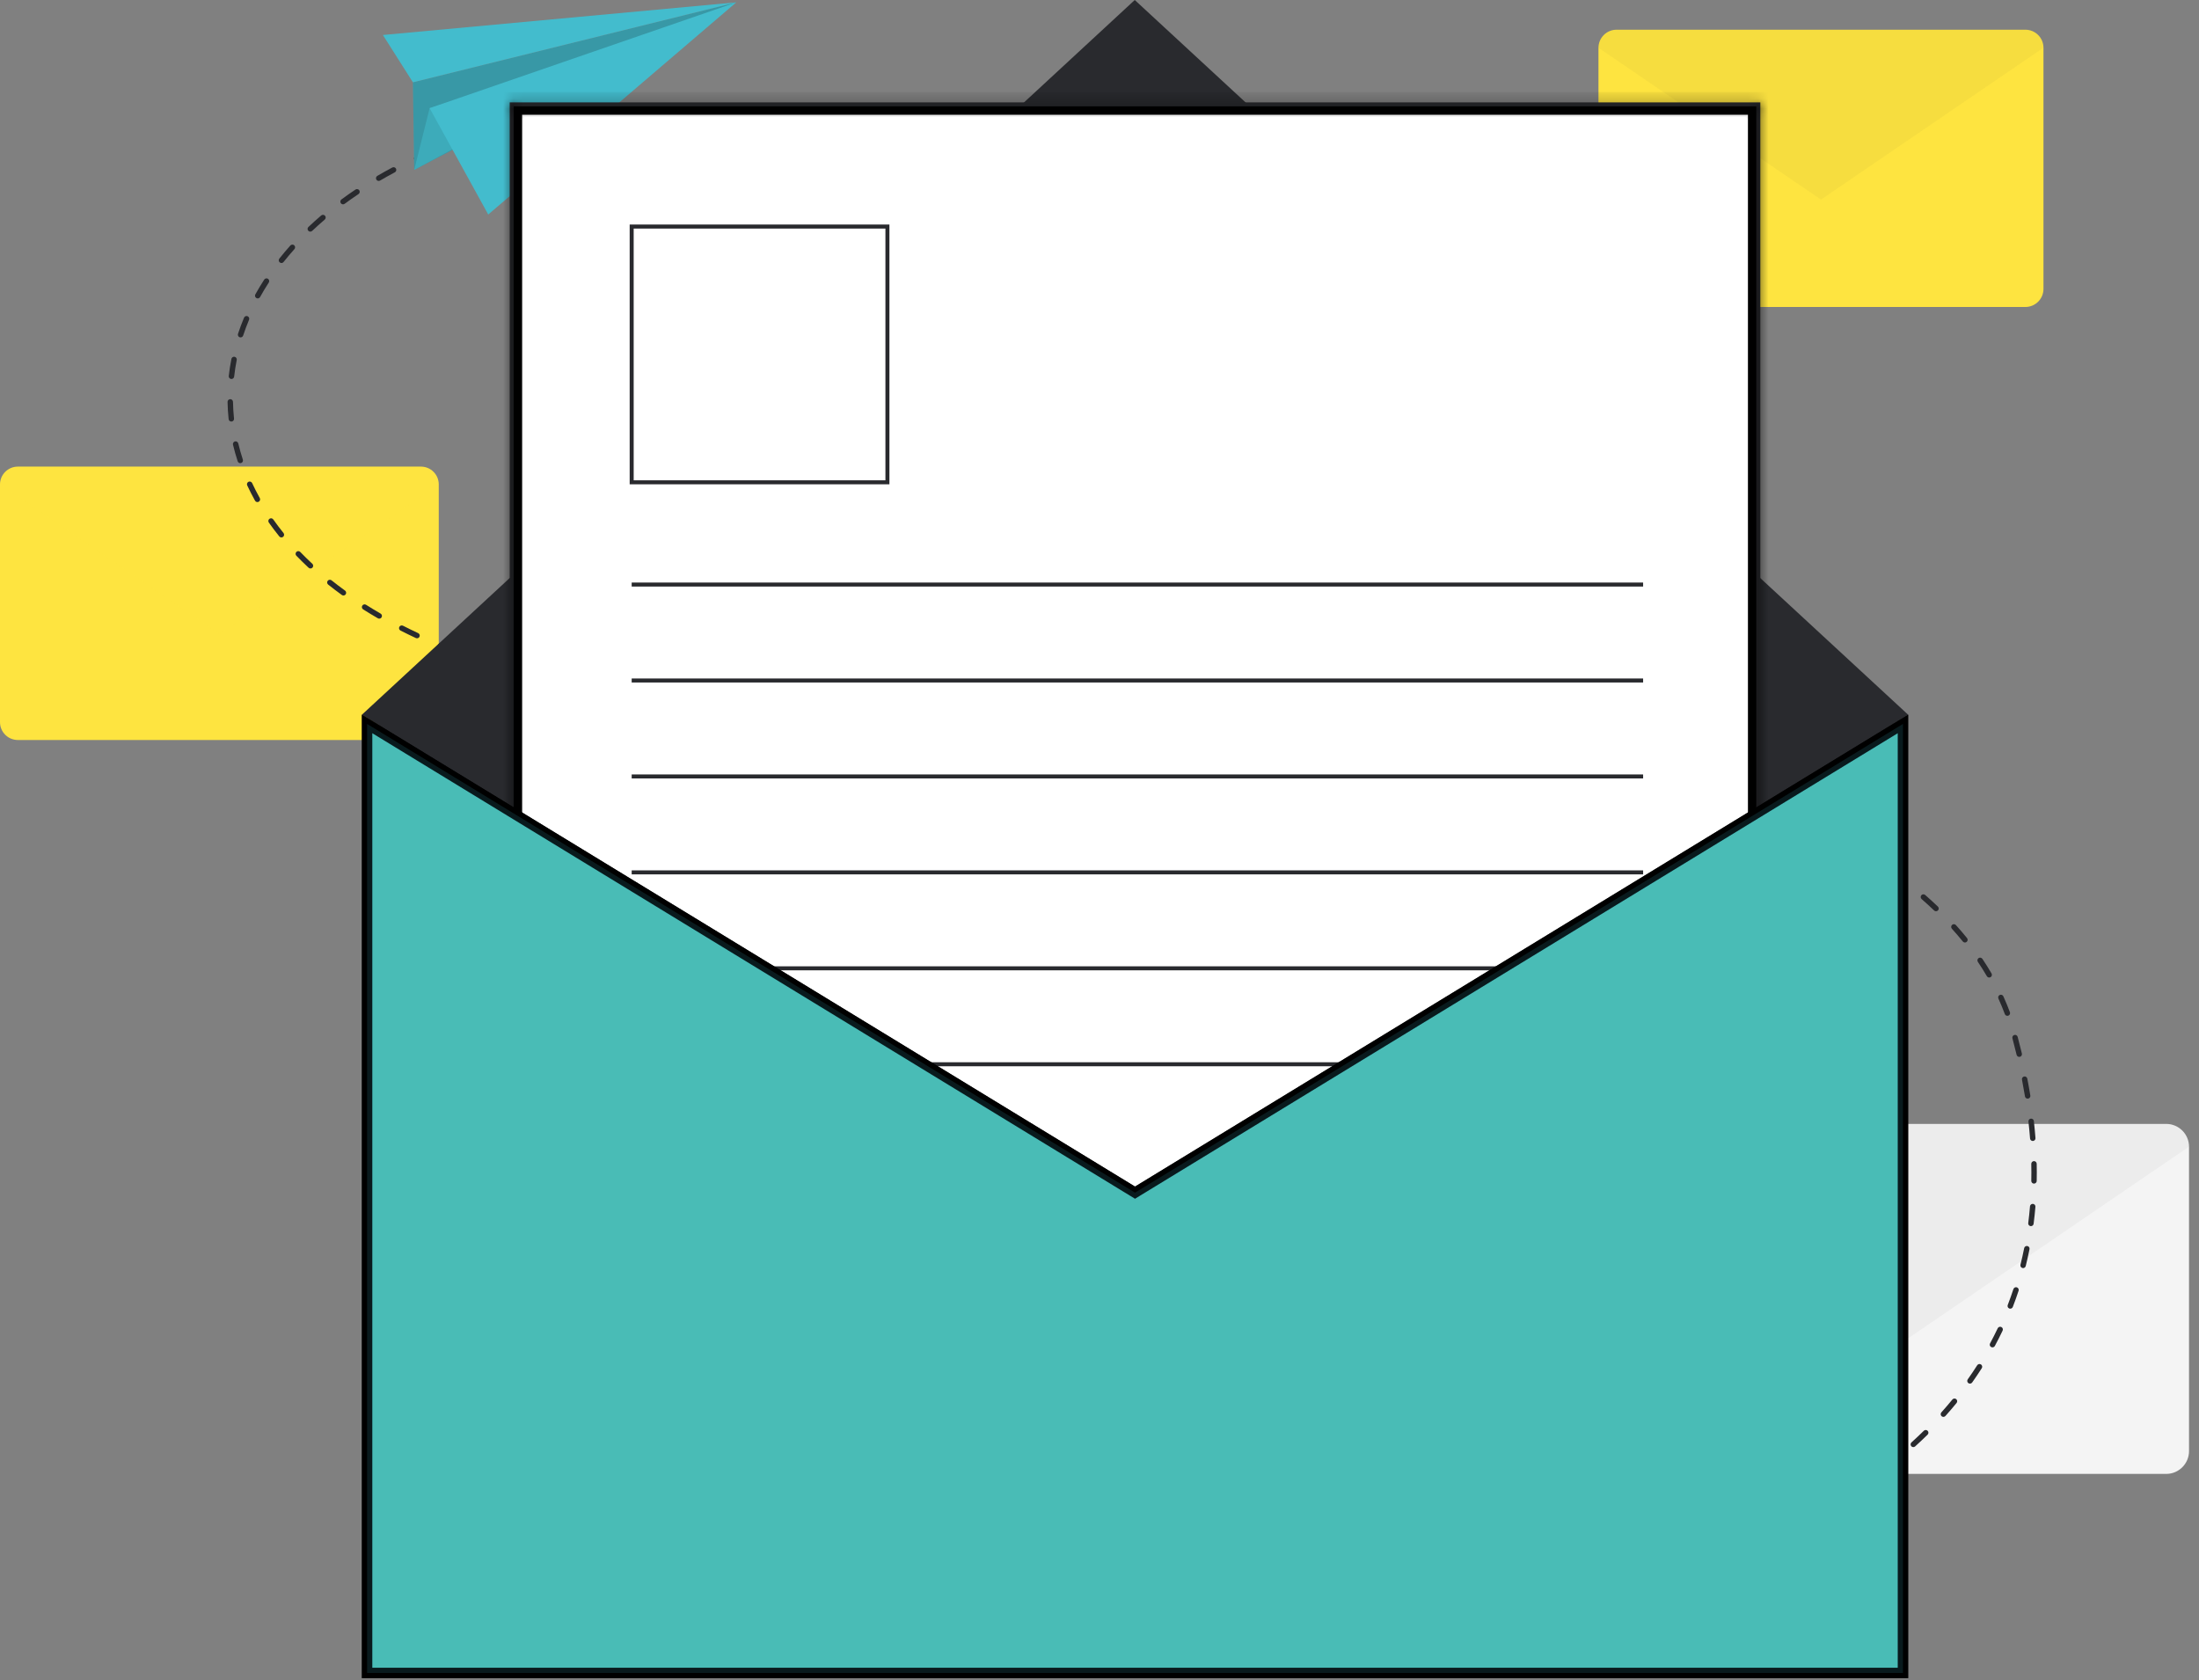 <svg width="212" height="162" viewBox="0 0 212 162" fill="none" xmlns="http://www.w3.org/2000/svg">
<rect x="0" y="0" width="212" height="162" fill="#808080" stroke="none"/>
<path d="M195.261 2.865H155.85C154.887 2.865 154.105 3.646 154.105 4.61V27.851C154.105 28.815 154.887 29.596 155.85 29.596H195.261C196.225 29.596 197.006 28.815 197.006 27.851V4.61C197.006 3.646 196.225 2.865 195.261 2.865Z" fill="#FEE440"/>
<g opacity="0.04">
<path d="M195.261 2.865H155.849C155.388 2.865 154.945 3.047 154.618 3.373C154.291 3.698 154.106 4.14 154.104 4.601L175.554 19.24L197.004 4.601C197.002 4.14 196.817 3.698 196.491 3.373C196.164 3.048 195.722 2.865 195.261 2.865Z" fill="#292A2E"/>
</g>
<path d="M208.836 108.355H159.085C157.869 108.355 156.883 109.342 156.883 110.558V139.897C156.883 141.113 157.869 142.099 159.085 142.099H208.836C210.052 142.099 211.038 141.113 211.038 139.897V110.558C211.038 109.342 210.052 108.355 208.836 108.355Z" fill="#F4F4F4"/>
<g opacity="0.04">
<path d="M208.835 108.355H159.084C158.502 108.355 157.943 108.585 157.53 108.996C157.117 109.407 156.884 109.964 156.881 110.546L183.958 129.025L211.035 110.546C211.033 109.964 210.799 109.407 210.387 108.997C209.975 108.586 209.417 108.355 208.835 108.355Z" fill="#292A2E"/>
</g>
<path d="M40.58 44.986H1.72C0.77 44.986 0 45.756 0 46.706V69.622C0 70.573 0.77 71.343 1.72 71.343H40.58C41.53 71.343 42.3 70.573 42.3 69.622V46.706C42.3 45.756 41.53 44.986 40.58 44.986Z" fill="#FEE440"/>
<g opacity="0.04">
<path d="M40.58 44.986H1.721C1.266 44.986 0.83 45.166 0.507 45.487C0.185 45.807 0.002 46.243 0 46.698L21.15 61.132L42.3 46.698C42.298 46.243 42.116 45.808 41.794 45.487C41.471 45.166 41.035 44.986 40.58 44.986Z" fill="#FEE440"/>
</g>
<path d="M40.32 61.042C39.82 60.809 39.325 60.567 38.849 60.325C38.787 60.294 38.715 60.288 38.65 60.31C38.584 60.331 38.529 60.378 38.497 60.44C38.466 60.502 38.46 60.573 38.482 60.639C38.503 60.705 38.55 60.76 38.612 60.791C39.093 61.036 39.593 61.28 40.098 61.516C40.161 61.544 40.232 61.546 40.296 61.522C40.36 61.498 40.413 61.45 40.441 61.388C40.471 61.326 40.474 61.255 40.451 61.19C40.428 61.125 40.381 61.072 40.319 61.042H40.32Z" fill="#292A2E"/>
<path d="M47.968 63.95L47.93 63.939C47.416 63.781 46.904 63.618 46.407 63.452C46.341 63.43 46.269 63.436 46.207 63.467C46.145 63.498 46.098 63.552 46.076 63.618C46.054 63.684 46.059 63.756 46.09 63.818C46.121 63.88 46.176 63.927 46.242 63.949C46.743 64.116 47.259 64.28 47.775 64.438L47.816 64.451L47.828 64.454C47.895 64.471 47.965 64.462 48.025 64.427C48.084 64.393 48.128 64.337 48.146 64.271C48.164 64.204 48.156 64.134 48.123 64.074C48.089 64.014 48.033 63.969 47.968 63.95Z" fill="#292A2E"/>
<path d="M36.693 59.156C36.218 58.881 35.747 58.596 35.294 58.31C35.265 58.291 35.232 58.277 35.198 58.271C35.164 58.264 35.128 58.265 35.094 58.272C35.06 58.279 35.028 58.293 34.999 58.313C34.97 58.333 34.946 58.358 34.927 58.388C34.909 58.418 34.896 58.451 34.89 58.485C34.885 58.52 34.886 58.555 34.894 58.589C34.902 58.623 34.917 58.655 34.938 58.683C34.958 58.711 34.984 58.735 35.014 58.753C35.474 59.042 35.95 59.332 36.431 59.609C36.452 59.621 36.475 59.63 36.498 59.636C36.56 59.652 36.624 59.644 36.681 59.615C36.737 59.587 36.781 59.539 36.804 59.48C36.828 59.422 36.83 59.357 36.809 59.297C36.789 59.238 36.747 59.188 36.693 59.156Z" fill="#292A2E"/>
<path d="M51.909 65.119C51.377 64.964 50.85 64.811 50.33 64.658C50.297 64.647 50.262 64.644 50.228 64.647C50.194 64.65 50.16 64.661 50.13 64.677C50.1 64.694 50.073 64.716 50.051 64.743C50.03 64.77 50.014 64.801 50.005 64.835C49.985 64.901 49.993 64.973 50.026 65.034C50.059 65.095 50.115 65.14 50.182 65.16C50.703 65.313 51.23 65.467 51.764 65.621L51.773 65.624C51.84 65.64 51.909 65.629 51.968 65.594C52.026 65.559 52.069 65.503 52.087 65.437C52.104 65.371 52.096 65.301 52.062 65.242C52.029 65.182 51.974 65.138 51.908 65.119H51.909Z" fill="#292A2E"/>
<path d="M33.264 56.938C32.82 56.616 32.383 56.284 31.964 55.95C31.91 55.906 31.84 55.886 31.771 55.894C31.703 55.902 31.64 55.937 31.596 55.991C31.553 56.045 31.533 56.114 31.541 56.183C31.549 56.252 31.583 56.315 31.638 56.359C32.063 56.698 32.506 57.035 32.957 57.361C32.984 57.381 33.014 57.395 33.047 57.404C33.106 57.418 33.168 57.412 33.223 57.386C33.277 57.359 33.321 57.315 33.347 57.26C33.373 57.205 33.378 57.143 33.363 57.084C33.348 57.025 33.313 56.974 33.264 56.938Z" fill="#292A2E"/>
<path d="M44.091 62.63C43.581 62.437 43.068 62.235 42.568 62.028C42.536 62.015 42.502 62.009 42.468 62.009C42.434 62.009 42.4 62.016 42.368 62.029C42.336 62.042 42.307 62.062 42.283 62.086C42.259 62.11 42.24 62.139 42.227 62.171C42.214 62.203 42.207 62.237 42.207 62.271C42.207 62.305 42.214 62.339 42.227 62.371C42.24 62.403 42.26 62.432 42.284 62.456C42.309 62.48 42.337 62.499 42.369 62.512C42.874 62.72 43.392 62.925 43.906 63.119C43.916 63.123 43.926 63.126 43.936 63.128C44 63.144 44.069 63.135 44.127 63.102C44.185 63.07 44.228 63.016 44.248 62.952C44.268 62.889 44.263 62.82 44.234 62.76C44.205 62.7 44.154 62.653 44.091 62.63Z" fill="#292A2E"/>
<path d="M30.11 54.354C29.709 53.982 29.318 53.598 28.946 53.213C28.922 53.188 28.893 53.169 28.862 53.155C28.831 53.141 28.797 53.134 28.762 53.133C28.728 53.133 28.694 53.139 28.662 53.151C28.63 53.164 28.601 53.183 28.576 53.207C28.551 53.231 28.531 53.259 28.518 53.291C28.504 53.322 28.497 53.356 28.496 53.39C28.495 53.425 28.502 53.459 28.514 53.491C28.527 53.523 28.546 53.552 28.57 53.577C28.948 53.968 29.346 54.359 29.754 54.738C29.779 54.761 29.808 54.779 29.841 54.791C29.873 54.803 29.907 54.809 29.941 54.807C29.976 54.806 30.009 54.798 30.041 54.784C30.072 54.77 30.1 54.749 30.123 54.724C30.147 54.699 30.165 54.669 30.177 54.637C30.189 54.605 30.195 54.571 30.193 54.536C30.192 54.502 30.184 54.468 30.17 54.437C30.155 54.406 30.135 54.378 30.11 54.354Z" fill="#292A2E"/>
<path d="M30.094 22.261C30.484 21.892 30.892 21.524 31.308 21.17C31.334 21.148 31.355 21.121 31.371 21.09C31.386 21.059 31.396 21.026 31.398 20.992C31.401 20.957 31.397 20.923 31.387 20.89C31.376 20.858 31.359 20.827 31.337 20.801C31.314 20.775 31.287 20.754 31.256 20.738C31.226 20.722 31.192 20.713 31.158 20.71C31.124 20.708 31.09 20.712 31.057 20.722C31.024 20.733 30.994 20.75 30.968 20.772C30.546 21.132 30.131 21.506 29.734 21.881C29.709 21.904 29.689 21.933 29.675 21.964C29.661 21.995 29.653 22.029 29.652 22.064C29.652 22.098 29.657 22.132 29.67 22.164C29.682 22.196 29.701 22.226 29.724 22.25C29.748 22.275 29.776 22.296 29.807 22.309C29.839 22.323 29.873 22.331 29.907 22.332C29.941 22.333 29.976 22.327 30.008 22.315C30.04 22.303 30.069 22.284 30.094 22.261Z" fill="#292A2E"/>
<path d="M23.111 32.517C23.117 32.519 23.123 32.521 23.13 32.522C23.194 32.538 23.262 32.529 23.32 32.497C23.378 32.465 23.421 32.413 23.442 32.35C23.609 31.843 23.8 31.331 24.01 30.828C24.037 30.764 24.037 30.692 24.011 30.628C23.984 30.564 23.934 30.513 23.87 30.486C23.806 30.459 23.734 30.459 23.669 30.485C23.605 30.512 23.554 30.562 23.527 30.626C23.312 31.141 23.116 31.666 22.945 32.187C22.923 32.252 22.928 32.324 22.96 32.386C22.991 32.448 23.045 32.495 23.111 32.517Z" fill="#292A2E"/>
<path d="M22.574 36.306C22.634 35.774 22.717 35.236 22.822 34.704C22.829 34.67 22.829 34.636 22.822 34.602C22.816 34.568 22.802 34.536 22.783 34.508C22.764 34.479 22.739 34.455 22.711 34.436C22.682 34.416 22.65 34.403 22.616 34.397C22.583 34.39 22.548 34.39 22.514 34.397C22.481 34.403 22.449 34.417 22.42 34.436C22.392 34.455 22.367 34.479 22.348 34.508C22.329 34.537 22.316 34.569 22.309 34.602C22.201 35.149 22.116 35.703 22.054 36.249C22.047 36.312 22.063 36.375 22.099 36.427C22.136 36.479 22.189 36.516 22.25 36.532C22.262 36.534 22.274 36.536 22.285 36.538C22.32 36.541 22.354 36.538 22.387 36.529C22.42 36.519 22.451 36.503 22.478 36.482C22.505 36.46 22.527 36.434 22.544 36.404C22.56 36.373 22.571 36.34 22.574 36.306Z" fill="#292A2E"/>
<path d="M25.834 26.878C25.776 26.84 25.706 26.827 25.638 26.842C25.57 26.856 25.511 26.897 25.473 26.955C25.17 27.424 24.882 27.903 24.617 28.381C24.583 28.442 24.575 28.513 24.594 28.58C24.613 28.646 24.658 28.703 24.719 28.736C24.739 28.747 24.76 28.756 24.782 28.762C24.838 28.776 24.897 28.771 24.95 28.748C25.003 28.725 25.047 28.685 25.075 28.634C25.334 28.167 25.615 27.698 25.912 27.239C25.949 27.181 25.962 27.11 25.948 27.043C25.933 26.975 25.893 26.916 25.834 26.878Z" fill="#292A2E"/>
<path d="M22.461 38.735C22.458 38.666 22.429 38.601 22.379 38.554C22.329 38.507 22.263 38.482 22.195 38.483C22.126 38.484 22.061 38.512 22.013 38.561C21.965 38.61 21.938 38.676 21.938 38.744C21.948 39.297 21.983 39.857 22.041 40.408C22.045 40.443 22.055 40.476 22.071 40.506C22.088 40.536 22.11 40.563 22.137 40.584C22.163 40.606 22.194 40.622 22.227 40.632C22.26 40.641 22.294 40.645 22.329 40.641C22.363 40.637 22.396 40.627 22.426 40.611C22.456 40.594 22.483 40.572 22.505 40.545C22.526 40.519 22.542 40.488 22.552 40.455C22.562 40.422 22.565 40.388 22.561 40.353C22.505 39.817 22.471 39.272 22.461 38.735Z" fill="#292A2E"/>
<path d="M26.97 25.3C26.999 25.323 27.033 25.34 27.069 25.349C27.118 25.361 27.169 25.359 27.217 25.343C27.265 25.327 27.306 25.297 27.338 25.258C27.67 24.84 28.023 24.42 28.389 24.012C28.433 23.96 28.455 23.893 28.45 23.825C28.445 23.757 28.414 23.693 28.363 23.648C28.312 23.602 28.246 23.578 28.178 23.581C28.11 23.584 28.045 23.614 27.998 23.663C27.626 24.079 27.266 24.506 26.928 24.933C26.907 24.96 26.891 24.991 26.881 25.023C26.872 25.056 26.869 25.091 26.873 25.125C26.877 25.159 26.887 25.192 26.904 25.222C26.921 25.252 26.943 25.279 26.97 25.3Z" fill="#292A2E"/>
<path d="M24.308 46.575C24.279 46.512 24.226 46.464 24.16 46.44C24.095 46.416 24.023 46.419 23.96 46.448C23.897 46.477 23.849 46.53 23.825 46.596C23.801 46.661 23.804 46.733 23.833 46.796C24.064 47.291 24.318 47.79 24.591 48.277C24.625 48.336 24.682 48.379 24.748 48.397C24.814 48.414 24.884 48.406 24.944 48.372C25.003 48.339 25.048 48.283 25.067 48.218C25.086 48.152 25.079 48.082 25.047 48.021C24.782 47.546 24.534 47.06 24.308 46.575Z" fill="#292A2E"/>
<path d="M34.636 18.346C34.597 18.288 34.537 18.248 34.469 18.235C34.401 18.221 34.33 18.236 34.272 18.274C33.811 18.583 33.355 18.904 32.917 19.227C32.889 19.247 32.866 19.273 32.848 19.303C32.831 19.332 32.819 19.365 32.814 19.399C32.808 19.433 32.81 19.467 32.818 19.5C32.827 19.534 32.841 19.565 32.862 19.593C32.882 19.621 32.908 19.644 32.937 19.662C32.966 19.679 32.999 19.691 33.033 19.696C33.067 19.701 33.102 19.7 33.135 19.692C33.168 19.683 33.2 19.669 33.227 19.648C33.659 19.33 34.109 19.014 34.564 18.709C34.621 18.67 34.661 18.61 34.675 18.542C34.688 18.474 34.674 18.403 34.636 18.346Z" fill="#292A2E"/>
<path d="M27.329 51.382C26.986 50.958 26.656 50.52 26.349 50.084C26.329 50.054 26.304 50.03 26.275 50.011C26.246 49.991 26.213 49.978 26.179 49.972C26.144 49.965 26.109 49.966 26.075 49.973C26.041 49.981 26.009 49.995 25.98 50.015C25.952 50.035 25.927 50.061 25.909 50.09C25.89 50.12 25.878 50.153 25.872 50.188C25.867 50.222 25.868 50.257 25.877 50.291C25.885 50.325 25.9 50.357 25.921 50.385C26.235 50.831 26.572 51.277 26.922 51.711C26.943 51.739 26.969 51.762 27 51.78C27.03 51.797 27.064 51.808 27.098 51.812C27.133 51.817 27.168 51.814 27.202 51.804C27.235 51.795 27.267 51.778 27.294 51.756C27.321 51.734 27.344 51.707 27.36 51.676C27.377 51.646 27.387 51.612 27.39 51.577C27.394 51.542 27.39 51.507 27.379 51.474C27.369 51.44 27.352 51.409 27.329 51.383V51.382Z" fill="#292A2E"/>
<path d="M22.971 42.751C22.955 42.683 22.913 42.625 22.854 42.589C22.795 42.552 22.724 42.541 22.656 42.557C22.589 42.573 22.53 42.615 22.494 42.674C22.458 42.733 22.446 42.804 22.462 42.872C22.59 43.408 22.742 43.947 22.915 44.474C22.936 44.54 22.983 44.595 23.045 44.626C23.107 44.657 23.179 44.663 23.245 44.641C23.311 44.62 23.366 44.573 23.397 44.511C23.428 44.449 23.434 44.377 23.412 44.311C23.244 43.798 23.096 43.273 22.971 42.751Z" fill="#292A2E"/>
<path d="M38.175 16.257C38.142 16.196 38.087 16.15 38.02 16.13C37.954 16.11 37.882 16.117 37.821 16.149C37.333 16.41 36.846 16.681 36.376 16.956C36.346 16.974 36.32 16.997 36.299 17.024C36.279 17.052 36.263 17.083 36.255 17.116C36.246 17.149 36.244 17.184 36.249 17.218C36.253 17.252 36.265 17.285 36.282 17.314C36.299 17.344 36.322 17.37 36.35 17.391C36.377 17.412 36.408 17.427 36.441 17.435C36.475 17.444 36.509 17.446 36.543 17.442C36.577 17.437 36.61 17.425 36.64 17.408C37.105 17.137 37.586 16.868 38.068 16.611C38.129 16.578 38.175 16.523 38.195 16.456C38.215 16.39 38.208 16.318 38.175 16.257Z" fill="#292A2E"/>
<path d="M40.822 14.688C40.567 14.801 40.314 14.916 40.064 15.033C40.032 15.047 40.005 15.068 39.981 15.093C39.958 15.118 39.94 15.148 39.928 15.18C39.916 15.212 39.911 15.246 39.912 15.281C39.914 15.315 39.922 15.349 39.937 15.38C39.951 15.411 39.971 15.439 39.997 15.463C40.022 15.486 40.052 15.504 40.084 15.516C40.116 15.527 40.15 15.533 40.185 15.531C40.219 15.53 40.253 15.522 40.284 15.507C40.532 15.391 40.782 15.278 41.035 15.166C41.096 15.136 41.143 15.084 41.166 15.02C41.189 14.957 41.187 14.886 41.159 14.825C41.132 14.762 41.081 14.714 41.018 14.688C40.955 14.663 40.885 14.662 40.822 14.688H40.822Z" fill="#292A2E"/>
<path d="M156.472 152.291C155.957 152.39 155.67 152.435 155.667 152.436C155.633 152.441 155.6 152.453 155.571 152.471C155.541 152.489 155.516 152.512 155.496 152.54C155.455 152.596 155.438 152.666 155.448 152.735C155.459 152.803 155.497 152.865 155.553 152.906C155.609 152.947 155.679 152.964 155.747 152.953C155.759 152.951 156.046 152.906 156.571 152.804C156.606 152.798 156.638 152.785 156.667 152.766C156.696 152.747 156.721 152.723 156.741 152.694C156.76 152.666 156.774 152.634 156.781 152.6C156.788 152.566 156.788 152.531 156.782 152.497C156.775 152.463 156.762 152.43 156.743 152.402C156.723 152.373 156.699 152.348 156.67 152.329C156.641 152.31 156.609 152.296 156.575 152.29C156.541 152.283 156.506 152.284 156.472 152.291Z" fill="#292A2E"/>
<path d="M195.708 116.292C195.663 116.834 195.606 117.381 195.537 117.916C195.529 117.98 195.545 118.044 195.581 118.097C195.617 118.15 195.671 118.188 195.733 118.203C195.743 118.206 195.753 118.208 195.764 118.209C195.798 118.213 195.832 118.211 195.865 118.202C195.899 118.193 195.93 118.178 195.957 118.157C195.984 118.136 196.007 118.109 196.024 118.08C196.041 118.05 196.052 118.017 196.056 117.983C196.126 117.439 196.184 116.885 196.23 116.335C196.233 116.268 196.209 116.202 196.164 116.152C196.12 116.101 196.057 116.07 195.99 116.064C195.923 116.059 195.856 116.079 195.804 116.122C195.751 116.164 195.717 116.225 195.709 116.292H195.708Z" fill="#292A2E"/>
<path d="M195.832 113.844C195.831 113.903 195.85 113.961 195.886 114.008C195.922 114.055 195.973 114.089 196.03 114.103C196.049 114.108 196.068 114.11 196.088 114.111C196.122 114.111 196.156 114.105 196.188 114.093C196.22 114.08 196.25 114.061 196.274 114.038C196.299 114.014 196.319 113.985 196.333 113.954C196.346 113.922 196.354 113.888 196.354 113.854C196.365 113.311 196.365 112.754 196.353 112.199C196.352 112.129 196.323 112.063 196.273 112.015C196.223 111.967 196.156 111.941 196.086 111.942C196.017 111.944 195.951 111.973 195.903 112.023C195.855 112.073 195.829 112.14 195.83 112.209C195.843 112.757 195.843 113.307 195.832 113.844Z" fill="#292A2E"/>
<path d="M195.417 105.911C195.459 105.921 195.503 105.921 195.545 105.91C195.587 105.9 195.625 105.879 195.657 105.849C195.689 105.82 195.713 105.783 195.727 105.742C195.741 105.701 195.745 105.658 195.738 105.615C195.65 105.075 195.553 104.528 195.447 103.987C195.433 103.92 195.393 103.861 195.336 103.823C195.279 103.784 195.209 103.77 195.141 103.784C195.074 103.797 195.014 103.836 194.975 103.893C194.937 103.949 194.922 104.019 194.934 104.087C195.038 104.622 195.135 105.165 195.222 105.699C195.23 105.749 195.253 105.796 195.287 105.834C195.322 105.872 195.367 105.898 195.417 105.911Z" fill="#292A2E"/>
<path d="M185.84 137.943C185.816 137.918 185.788 137.899 185.756 137.885C185.725 137.872 185.691 137.865 185.656 137.864C185.622 137.864 185.588 137.87 185.556 137.883C185.524 137.896 185.495 137.915 185.471 137.939C185.085 138.319 184.683 138.696 184.281 139.061C184.23 139.108 184.199 139.173 184.196 139.242C184.192 139.312 184.217 139.379 184.263 139.431C184.31 139.482 184.375 139.513 184.444 139.516C184.513 139.52 184.581 139.496 184.633 139.449C185.04 139.08 185.445 138.697 185.837 138.313C185.862 138.289 185.881 138.26 185.895 138.228C185.908 138.197 185.915 138.163 185.915 138.129C185.916 138.094 185.909 138.06 185.896 138.028C185.884 137.996 185.865 137.967 185.84 137.943Z" fill="#292A2E"/>
<path d="M179.122 143.08C178.673 143.382 178.211 143.682 177.748 143.971C177.689 144.008 177.647 144.067 177.632 144.135C177.616 144.202 177.628 144.273 177.665 144.332C177.702 144.391 177.761 144.433 177.828 144.449C177.896 144.464 177.967 144.452 178.026 144.415C178.493 144.123 178.96 143.819 179.414 143.515C179.442 143.496 179.467 143.471 179.486 143.443C179.505 143.414 179.518 143.382 179.525 143.348C179.531 143.314 179.531 143.28 179.524 143.246C179.518 143.212 179.504 143.18 179.485 143.152C179.466 143.123 179.441 143.099 179.413 143.08C179.384 143.061 179.352 143.048 179.318 143.041C179.285 143.034 179.25 143.035 179.216 143.041C179.183 143.048 179.151 143.061 179.122 143.081V143.08Z" fill="#292A2E"/>
<path d="M194.414 101.687C194.421 101.721 194.435 101.753 194.455 101.782C194.475 101.811 194.501 101.835 194.53 101.854C194.56 101.872 194.593 101.885 194.627 101.891C194.662 101.896 194.697 101.895 194.731 101.887C194.765 101.879 194.797 101.864 194.825 101.843C194.853 101.823 194.877 101.797 194.895 101.767C194.913 101.737 194.924 101.703 194.929 101.669C194.934 101.634 194.932 101.599 194.923 101.565C194.796 101.036 194.66 100.497 194.518 99.963C194.499 99.897 194.456 99.84 194.396 99.805C194.336 99.771 194.265 99.761 194.198 99.779C194.131 99.797 194.074 99.841 194.039 99.901C194.004 99.96 193.995 100.031 194.012 100.098C194.153 100.627 194.288 101.161 194.414 101.687Z" fill="#292A2E"/>
<path d="M191.116 92.44C191.096 92.411 191.072 92.387 191.043 92.368C191.015 92.349 190.982 92.336 190.949 92.329C190.915 92.323 190.88 92.323 190.847 92.329C190.813 92.336 190.781 92.35 190.752 92.369C190.724 92.388 190.699 92.412 190.68 92.441C190.661 92.47 190.648 92.502 190.642 92.535C190.635 92.569 190.635 92.604 190.642 92.638C190.649 92.671 190.662 92.703 190.681 92.732C190.986 93.185 191.276 93.649 191.545 94.109C191.561 94.14 191.584 94.167 191.612 94.188C191.639 94.21 191.67 94.225 191.704 94.235C191.738 94.244 191.773 94.246 191.807 94.242C191.842 94.237 191.875 94.226 191.905 94.209C191.935 94.191 191.961 94.168 191.982 94.14C192.003 94.112 192.018 94.08 192.027 94.047C192.035 94.013 192.037 93.978 192.032 93.943C192.027 93.909 192.015 93.876 191.996 93.846C191.723 93.376 191.426 92.903 191.116 92.44Z" fill="#292A2E"/>
<path d="M182.782 140.694C182.739 140.641 182.675 140.606 182.606 140.599C182.537 140.592 182.468 140.612 182.414 140.656C181.996 140.994 181.561 141.331 181.123 141.66C181.069 141.702 181.034 141.763 181.026 141.831C181.017 141.899 181.035 141.967 181.076 142.022C181.117 142.076 181.177 142.113 181.244 142.123C181.312 142.134 181.381 142.118 181.436 142.078C181.88 141.746 182.319 141.405 182.743 141.063C182.77 141.041 182.792 141.014 182.809 140.984C182.825 140.954 182.835 140.921 182.839 140.887C182.843 140.852 182.839 140.818 182.83 140.785C182.82 140.752 182.804 140.721 182.782 140.694Z" fill="#292A2E"/>
<path d="M193.138 96.053C193.11 95.99 193.057 95.941 192.992 95.917C192.927 95.892 192.855 95.895 192.792 95.923C192.729 95.952 192.68 96.004 192.655 96.07C192.631 96.134 192.633 96.206 192.662 96.27C192.886 96.763 193.095 97.269 193.282 97.773C193.308 97.836 193.357 97.887 193.419 97.914C193.481 97.942 193.552 97.944 193.616 97.92C193.68 97.897 193.732 97.849 193.761 97.787C193.791 97.725 193.795 97.655 193.773 97.59C193.581 97.075 193.367 96.558 193.138 96.053Z" fill="#292A2E"/>
<path d="M194.44 124.112C194.407 124.101 194.373 124.097 194.338 124.099C194.304 124.102 194.271 124.111 194.24 124.127C194.209 124.142 194.182 124.163 194.16 124.19C194.137 124.216 194.12 124.246 194.109 124.278C193.939 124.794 193.755 125.31 193.561 125.814C193.536 125.878 193.537 125.95 193.565 126.014C193.593 126.077 193.646 126.127 193.71 126.152C193.72 126.156 193.731 126.159 193.741 126.162C193.803 126.177 193.869 126.169 193.925 126.14C193.982 126.111 194.026 126.062 194.049 126.002C194.246 125.491 194.434 124.966 194.606 124.442C194.617 124.409 194.621 124.375 194.619 124.341C194.616 124.306 194.607 124.273 194.591 124.242C194.576 124.212 194.555 124.184 194.529 124.162C194.503 124.14 194.472 124.123 194.44 124.112Z" fill="#292A2E"/>
<path d="M195.658 120.436C195.666 120.402 195.666 120.367 195.66 120.333C195.653 120.299 195.64 120.267 195.621 120.238C195.602 120.21 195.577 120.185 195.548 120.166C195.519 120.147 195.487 120.134 195.452 120.129C195.384 120.115 195.314 120.129 195.256 120.168C195.198 120.206 195.158 120.266 195.145 120.334C195.039 120.868 194.919 121.404 194.788 121.927C194.779 121.961 194.777 121.996 194.782 122.03C194.786 122.065 194.798 122.098 194.816 122.128C194.833 122.157 194.857 122.184 194.884 122.204C194.912 122.225 194.944 122.24 194.978 122.249C195.011 122.257 195.046 122.259 195.081 122.253C195.115 122.248 195.148 122.236 195.177 122.218C195.207 122.2 195.233 122.176 195.253 122.148C195.273 122.12 195.288 122.088 195.296 122.054C195.428 121.523 195.55 120.978 195.658 120.436Z" fill="#292A2E"/>
<path d="M192.943 127.936C192.912 127.921 192.878 127.913 192.844 127.911C192.809 127.909 192.775 127.914 192.743 127.926C192.71 127.937 192.681 127.955 192.655 127.978C192.63 128.001 192.609 128.029 192.594 128.06C192.363 128.548 192.114 129.037 191.857 129.515C191.841 129.545 191.831 129.578 191.827 129.612C191.824 129.647 191.827 129.681 191.837 129.714C191.847 129.747 191.863 129.778 191.885 129.804C191.907 129.831 191.933 129.853 191.964 129.869C191.994 129.886 192.027 129.896 192.061 129.899C192.095 129.903 192.13 129.899 192.163 129.889C192.196 129.88 192.226 129.863 192.253 129.842C192.28 129.82 192.302 129.793 192.318 129.763C192.579 129.277 192.831 128.78 193.067 128.285C193.097 128.222 193.1 128.15 193.077 128.085C193.054 128.019 193.005 127.966 192.943 127.936Z" fill="#292A2E"/>
<path d="M195.91 109.993C195.95 110.003 195.992 110.003 196.032 109.994C196.072 109.984 196.11 109.966 196.142 109.939C196.173 109.912 196.198 109.878 196.214 109.84C196.23 109.802 196.237 109.761 196.234 109.719C196.192 109.177 196.14 108.623 196.078 108.072C196.069 108.004 196.034 107.942 195.98 107.9C195.926 107.857 195.858 107.838 195.789 107.845C195.721 107.853 195.659 107.887 195.615 107.94C195.572 107.994 195.552 108.062 195.558 108.13C195.619 108.675 195.671 109.223 195.712 109.759C195.717 109.814 195.738 109.866 195.773 109.908C195.809 109.95 195.856 109.98 195.91 109.993Z" fill="#292A2E"/>
<path d="M188.592 134.889C188.566 134.867 188.535 134.851 188.502 134.841C188.469 134.831 188.435 134.828 188.4 134.831C188.366 134.835 188.333 134.845 188.303 134.861C188.273 134.877 188.246 134.899 188.224 134.926C187.882 135.344 187.525 135.761 187.162 136.167C187.139 136.192 187.122 136.222 187.11 136.255C187.099 136.287 187.094 136.322 187.096 136.356C187.098 136.39 187.107 136.424 187.122 136.455C187.136 136.486 187.157 136.513 187.183 136.536C187.208 136.559 187.238 136.577 187.271 136.588C187.303 136.6 187.338 136.604 187.372 136.603C187.406 136.601 187.44 136.592 187.471 136.577C187.502 136.562 187.529 136.541 187.552 136.516C187.92 136.105 188.283 135.681 188.63 135.257C188.651 135.231 188.668 135.2 188.677 135.167C188.687 135.134 188.691 135.1 188.687 135.065C188.684 135.031 188.673 134.998 188.657 134.968C188.641 134.938 188.619 134.911 188.592 134.889Z" fill="#292A2E"/>
<path d="M190.979 131.545C190.95 131.526 190.917 131.513 190.883 131.507C190.85 131.501 190.815 131.502 190.781 131.51C190.748 131.517 190.716 131.531 190.688 131.551C190.66 131.571 190.636 131.596 190.617 131.625C190.328 132.078 190.022 132.534 189.707 132.979C189.686 133.007 189.672 133.039 189.663 133.072C189.655 133.106 189.654 133.141 189.66 133.175C189.665 133.21 189.678 133.243 189.696 133.272C189.714 133.302 189.738 133.327 189.767 133.347C189.795 133.367 189.827 133.381 189.861 133.389C189.895 133.397 189.93 133.397 189.964 133.391C189.998 133.385 190.031 133.372 190.06 133.353C190.089 133.334 190.115 133.31 190.134 133.281C190.454 132.829 190.765 132.367 191.059 131.906C191.096 131.847 191.108 131.776 191.093 131.709C191.078 131.641 191.037 131.582 190.979 131.545Z" fill="#292A2E"/>
<path d="M160.461 151.356C159.929 151.499 159.394 151.636 158.87 151.763C158.836 151.771 158.805 151.786 158.777 151.806C158.749 151.826 158.726 151.852 158.708 151.881C158.69 151.911 158.678 151.943 158.673 151.977C158.668 152.011 158.669 152.046 158.677 152.079C158.685 152.113 158.7 152.144 158.72 152.172C158.741 152.199 158.766 152.223 158.795 152.241C158.825 152.259 158.857 152.271 158.891 152.276C158.925 152.281 158.96 152.28 158.993 152.272C159.521 152.143 160.061 152.005 160.597 151.861C160.63 151.852 160.661 151.837 160.688 151.816C160.716 151.795 160.738 151.768 160.756 151.739C160.773 151.709 160.784 151.676 160.788 151.642C160.793 151.608 160.79 151.573 160.781 151.54C160.772 151.507 160.757 151.476 160.736 151.449C160.715 151.421 160.689 151.399 160.659 151.382C160.629 151.364 160.597 151.353 160.563 151.349C160.528 151.344 160.494 151.347 160.461 151.356Z" fill="#292A2E"/>
<path d="M180.098 82.797C180.158 82.812 180.222 82.805 180.277 82.778C180.333 82.75 180.377 82.704 180.402 82.647C180.426 82.591 180.43 82.527 180.412 82.468C180.394 82.408 180.356 82.357 180.304 82.323C179.849 82.029 179.378 81.733 178.904 81.445C178.844 81.409 178.773 81.398 178.706 81.414C178.638 81.431 178.58 81.473 178.544 81.533C178.508 81.592 178.497 81.663 178.513 81.731C178.53 81.798 178.572 81.856 178.632 81.892C179.102 82.178 179.569 82.471 180.02 82.763C180.044 82.778 180.07 82.79 180.098 82.797Z" fill="#292A2E"/>
<path d="M164.391 150.171C163.876 150.343 163.35 150.511 162.827 150.673C162.794 150.683 162.764 150.7 162.737 150.722C162.711 150.743 162.689 150.77 162.673 150.801C162.657 150.831 162.647 150.864 162.644 150.899C162.641 150.933 162.644 150.967 162.654 151C162.664 151.033 162.681 151.063 162.703 151.09C162.725 151.116 162.752 151.138 162.782 151.154C162.812 151.17 162.846 151.18 162.88 151.183C162.914 151.187 162.949 151.183 162.981 151.173C163.508 151.011 164.038 150.841 164.556 150.668C164.622 150.646 164.677 150.599 164.708 150.537C164.739 150.475 164.744 150.403 164.722 150.337C164.7 150.271 164.652 150.217 164.59 150.186C164.528 150.155 164.457 150.15 164.391 150.172L164.391 150.171Z" fill="#292A2E"/>
<path d="M171.998 147.116C171.508 147.349 171.007 147.58 170.508 147.802C170.447 147.831 170.4 147.884 170.377 147.947C170.354 148.011 170.356 148.081 170.384 148.143C170.411 148.205 170.462 148.254 170.525 148.28C170.587 148.305 170.658 148.305 170.721 148.28C171.222 148.056 171.728 147.824 172.223 147.588C172.285 147.558 172.333 147.505 172.357 147.439C172.38 147.374 172.376 147.302 172.346 147.239C172.316 147.177 172.263 147.129 172.198 147.105C172.132 147.082 172.06 147.086 171.998 147.116H171.998Z" fill="#292A2E"/>
<path d="M175.635 145.228C175.165 145.494 174.681 145.758 174.196 146.013C174.135 146.046 174.089 146.101 174.068 146.167C174.048 146.234 174.054 146.306 174.087 146.367C174.119 146.428 174.175 146.474 174.241 146.495C174.307 146.516 174.379 146.509 174.44 146.477C174.929 146.219 175.418 145.952 175.892 145.684C175.953 145.65 175.997 145.593 176.016 145.526C176.034 145.459 176.025 145.388 175.991 145.328C175.957 145.267 175.9 145.223 175.834 145.204C175.767 145.186 175.695 145.195 175.635 145.229V145.228Z" fill="#292A2E"/>
<path d="M189.37 90.858C189.423 90.872 189.479 90.868 189.53 90.848C189.581 90.827 189.624 90.791 189.654 90.745C189.683 90.699 189.698 90.645 189.695 90.59C189.691 90.535 189.671 90.483 189.637 90.44C189.296 90.018 188.933 89.594 188.559 89.18C188.512 89.131 188.447 89.102 188.379 89.099C188.311 89.097 188.244 89.121 188.194 89.167C188.143 89.212 188.112 89.276 188.108 89.344C188.104 89.412 188.126 89.479 188.17 89.531C188.538 89.938 188.895 90.355 189.23 90.769C189.266 90.813 189.315 90.845 189.37 90.858Z" fill="#292A2E"/>
<path d="M168.241 148.759C167.741 148.96 167.226 149.159 166.711 149.351C166.647 149.377 166.597 149.426 166.569 149.489C166.541 149.551 166.539 149.622 166.563 149.686C166.587 149.75 166.635 149.802 166.697 149.831C166.759 149.86 166.829 149.864 166.894 149.842C167.413 149.649 167.932 149.447 168.436 149.245C168.469 149.233 168.499 149.214 168.524 149.19C168.549 149.166 168.57 149.137 168.584 149.105C168.598 149.073 168.606 149.039 168.606 149.004C168.607 148.969 168.6 148.934 168.587 148.902C168.574 148.87 168.555 148.84 168.53 148.815C168.506 148.791 168.477 148.771 168.444 148.758C168.412 148.744 168.377 148.738 168.342 148.738C168.308 148.738 168.273 148.745 168.241 148.759Z" fill="#292A2E"/>
<path d="M186.581 87.844C186.637 87.858 186.696 87.853 186.749 87.83C186.803 87.807 186.847 87.767 186.875 87.716C186.903 87.665 186.913 87.607 186.904 87.55C186.895 87.492 186.867 87.44 186.825 87.4C186.434 87.026 186.022 86.651 185.602 86.283C185.549 86.238 185.481 86.215 185.412 86.219C185.343 86.224 185.278 86.256 185.233 86.308C185.187 86.361 185.164 86.429 185.169 86.498C185.173 86.567 185.205 86.632 185.258 86.677C185.672 87.04 186.078 87.41 186.464 87.778C186.496 87.81 186.537 87.832 186.581 87.844Z" fill="#292A2E"/>
<path d="M183.459 85.169C183.517 85.184 183.579 85.178 183.633 85.152C183.688 85.127 183.732 85.084 183.758 85.029C183.784 84.975 183.791 84.914 183.777 84.856C183.764 84.797 183.73 84.745 183.683 84.709C183.256 84.378 182.809 84.045 182.356 83.72C182.328 83.698 182.296 83.682 182.262 83.673C182.228 83.663 182.192 83.661 182.157 83.666C182.122 83.671 182.088 83.683 182.058 83.701C182.028 83.72 182.001 83.744 181.981 83.773C181.96 83.801 181.946 83.834 181.938 83.868C181.93 83.903 181.93 83.939 181.936 83.974C181.943 84.008 181.956 84.041 181.976 84.071C181.995 84.1 182.021 84.125 182.051 84.145C182.499 84.466 182.94 84.795 183.363 85.122C183.392 85.144 183.424 85.16 183.459 85.169Z" fill="#292A2E"/>
<path d="M39.807 7.935L39.934 16.373L70.984 0.225L39.807 7.935Z" fill="#43BCCD"/>
<path opacity="0.2" d="M39.807 7.935L39.934 16.373L70.984 0.225L39.807 7.935Z" fill="#0A0A0A"/>
<path d="M41.421 10.427L39.935 16.373L63.692 3.553L41.421 10.427Z" fill="#43BCCD"/>
<path opacity="0.1" d="M41.421 10.427L39.935 16.373L63.692 3.553L41.421 10.427Z" fill="#0A0A0A"/>
<path d="M36.914 3.373L70.984 0.225L47.069 20.682L41.42 10.427L70.984 0.225L39.807 7.935L36.914 3.373Z" fill="#43BCCD"/>
<path d="M34.891 68.904L109.425 116.328L183.958 68.904L109.399 0L34.891 68.904Z" fill="#292A2E"/>
<path d="M49.834 140.912V10.564H169.015V140.912H49.834Z" fill="white" stroke="black"/>
<mask id="path-58-inside-1_661_3259" fill="white">
<path d="M169.708 141.605H49.141V9.871H169.708V141.605ZM49.527 141.219H169.322V10.257H49.527L49.527 141.219Z"/>
</mask>
<path d="M169.708 141.605H49.141V9.871H169.708V141.605ZM49.527 141.219H169.322V10.257H49.527L49.527 141.219Z" fill="#292A2E"/>
<path d="M169.708 141.605V142.605H170.708V141.605H169.708ZM49.141 141.605H48.141V142.605H49.141V141.605ZM49.141 9.871V8.871H48.141V9.871H49.141ZM169.708 9.871H170.708V8.871H169.708V9.871ZM49.527 141.219H48.527L48.527 142.219H49.527V141.219ZM169.322 141.219V142.219H170.322V141.219H169.322ZM169.322 10.257H170.322V9.257H169.322V10.257ZM49.527 10.257V9.257H48.527L48.527 10.257L49.527 10.257ZM169.708 140.605H49.141V142.605H169.708V140.605ZM50.141 141.605V9.871H48.141V141.605H50.141ZM49.141 10.871H169.708V8.871H49.141V10.871ZM168.708 9.871V141.605H170.708V9.871H168.708ZM49.527 142.219H169.322V140.219H49.527V142.219ZM170.322 141.219V10.257H168.322V141.219H170.322ZM169.322 9.257H49.527V11.257H169.322V9.257ZM48.527 10.257L48.527 141.219H50.527L50.527 10.257L48.527 10.257Z" fill="black" mask="url(#path-58-inside-1_661_3259)"/>
<path d="M85.554 21.842H60.898V46.498H85.554V21.842Z" fill="white"/>
<path d="M85.747 46.691H60.705V21.649H85.747V46.691ZM61.092 46.305H85.361V22.035H61.091L61.092 46.305Z" fill="#292A2E"/>
<path d="M158.409 56.163H60.899V56.549H158.409V56.163Z" fill="#292A2E"/>
<path d="M158.409 65.413H60.899V65.799H158.409V65.413Z" fill="#292A2E"/>
<path d="M158.409 74.663H60.899V75.049H158.409V74.663Z" fill="#292A2E"/>
<path d="M158.409 83.912H60.899V84.298H158.409V83.912Z" fill="#292A2E"/>
<path d="M158.409 93.162H60.899V93.548H158.409V93.162Z" fill="#292A2E"/>
<path d="M158.409 102.412H60.899V102.798H158.409V102.412Z" fill="#292A2E"/>
<path d="M109.685 114.824L183.459 69.795V161.287H35.391V69.795L109.164 114.824L109.425 114.983L109.685 114.824Z" fill="#6CBB48" stroke="black"/>
<path opacity="0.83" d="M109.685 114.824L183.459 69.795V161.287H35.391V69.795L109.164 114.824L109.425 114.983L109.685 114.824Z" fill="#43BCCD" stroke="black"/>
</svg>
